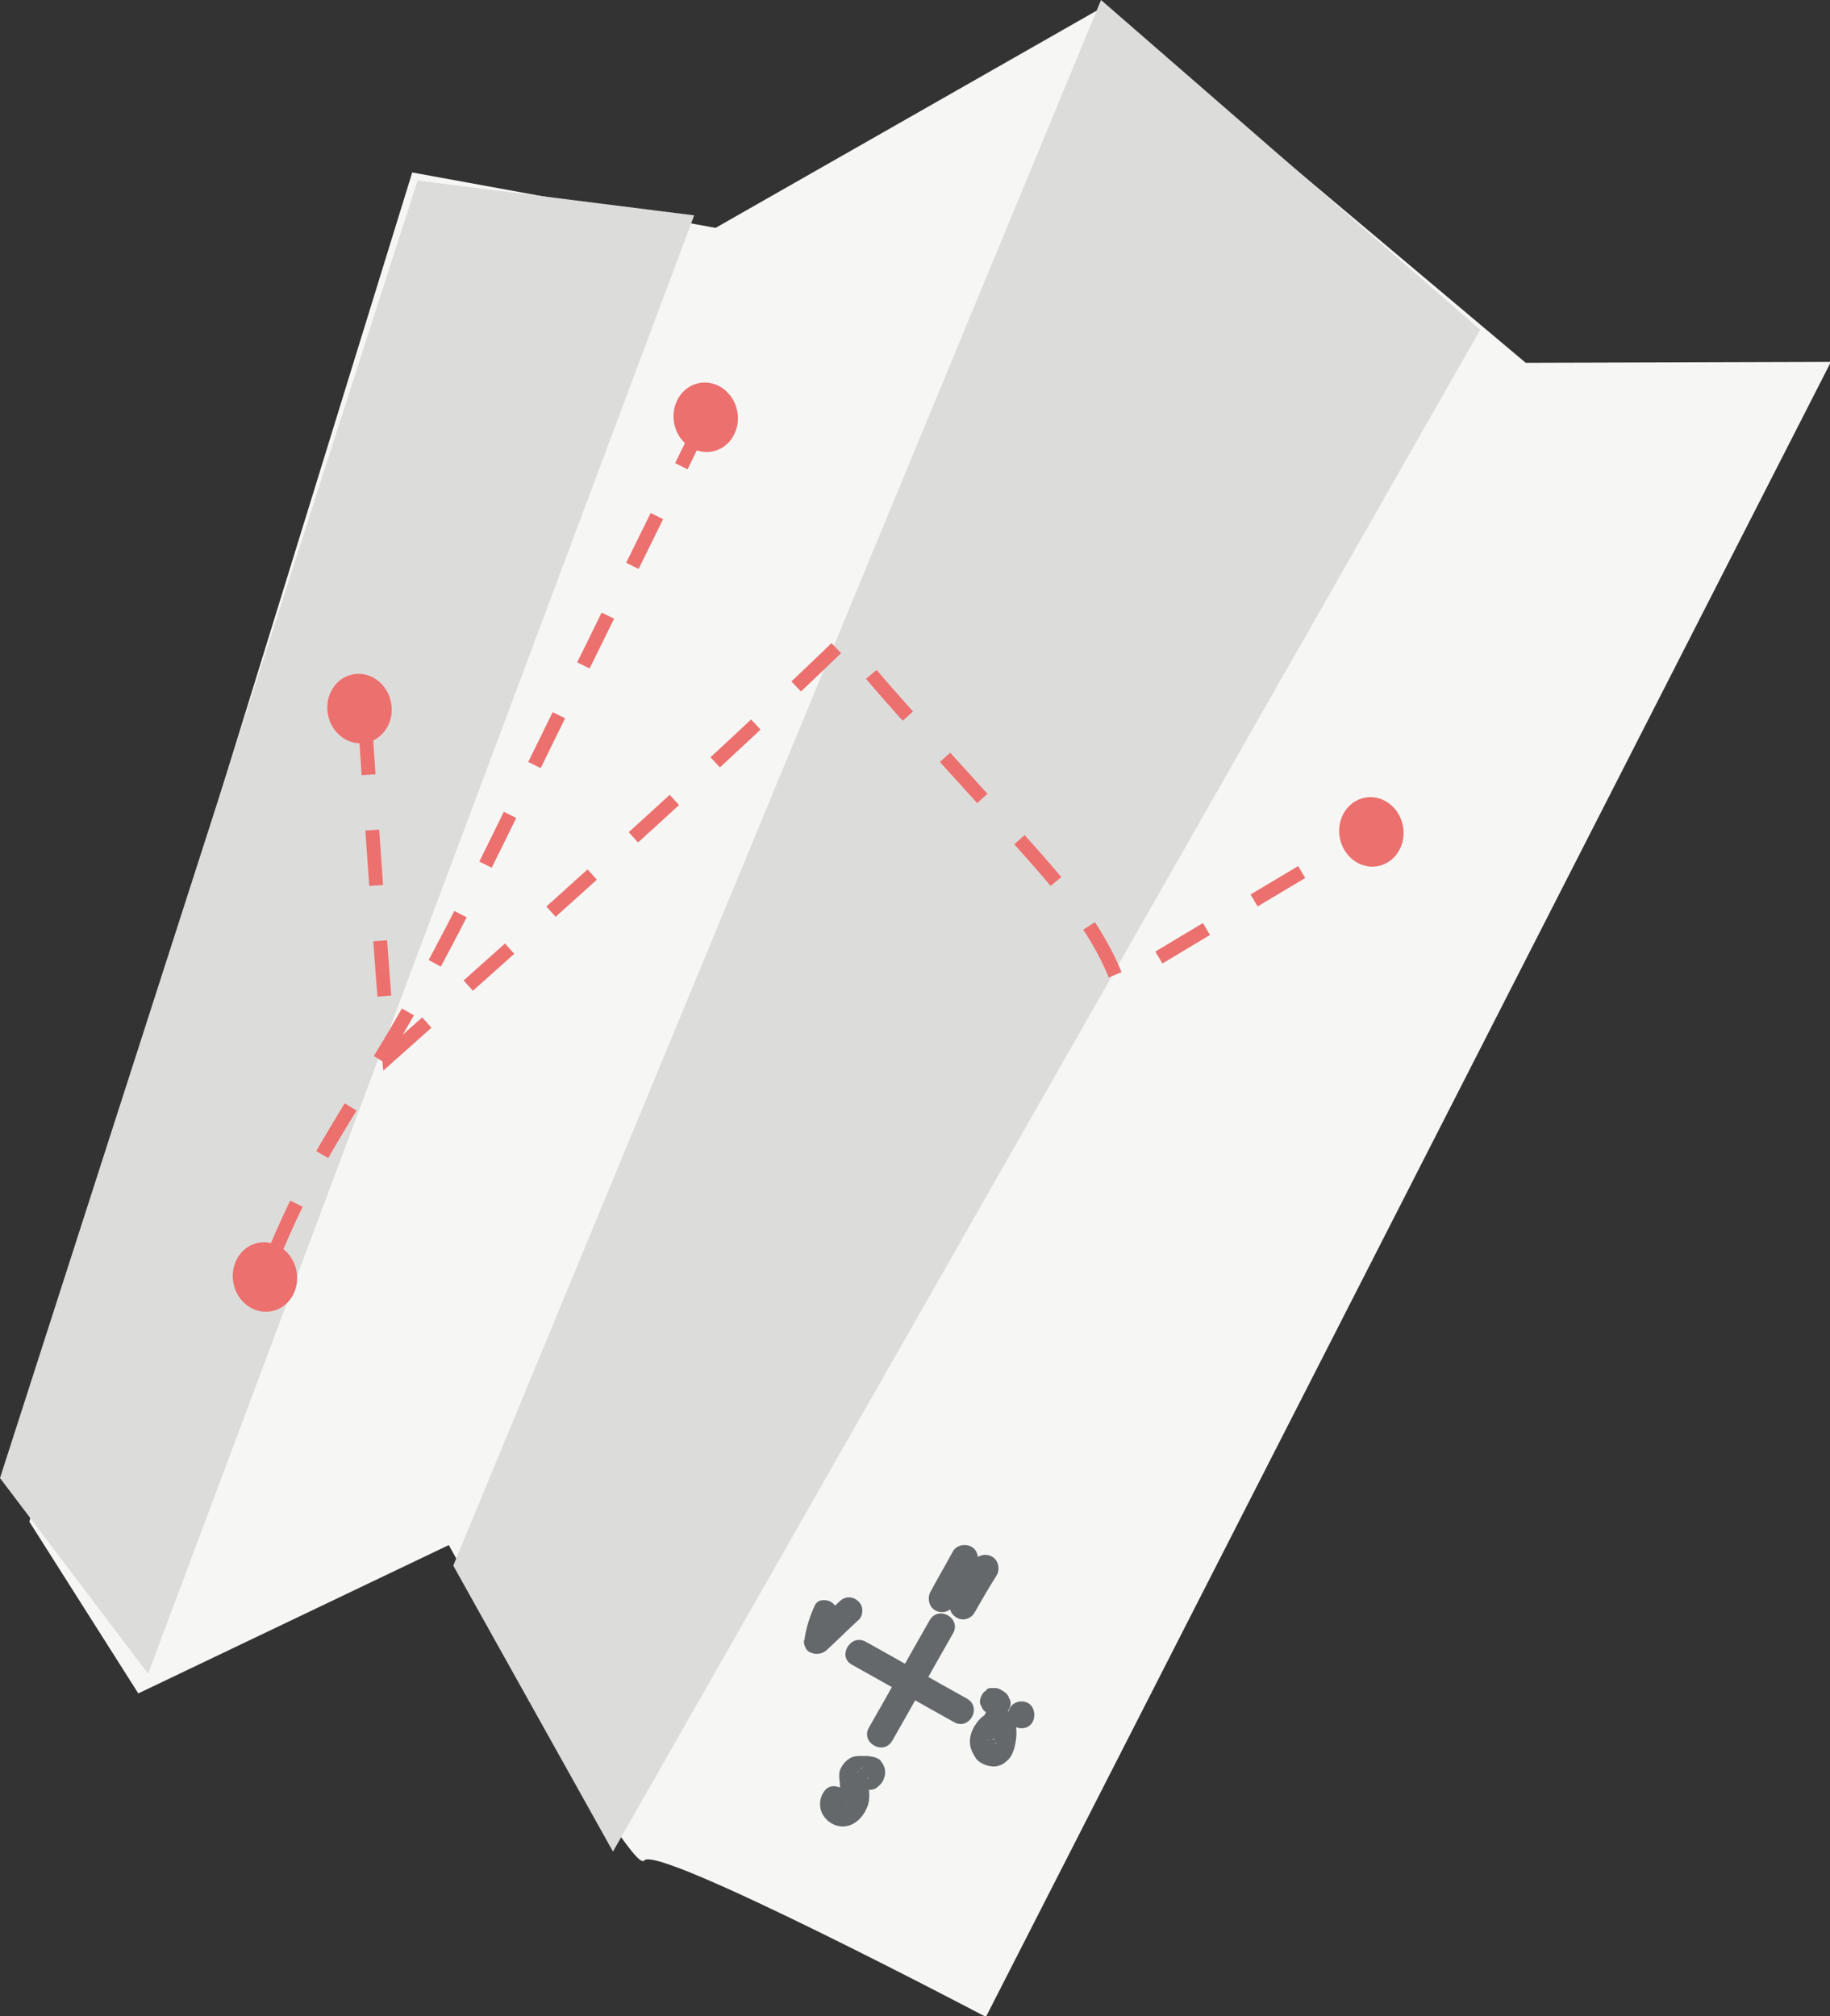 <svg width="187" height="206" viewBox="0 0 187 206" fill="none" xmlns="http://www.w3.org/2000/svg">
<rect x="0" y="0" width="187" height="206" fill="#333333" stroke="none"/>
<g clip-path="url(#clip0)">
<path d="M42.123 17.623L12.764 112.679L3.009 155.504L14.132 173.036L45.861 157.878C45.861 157.878 64.552 191.847 65.828 190.112C67.105 188.377 100.748 206.091 100.748 206.091L187.091 36.981L155.909 37.073L112.692 0.73L73.122 23.285L42.123 17.623Z" fill="#F6F7F4"/>
<path d="M112.51 0L46.317 159.979L62.637 189.199L151.259 33.694L112.51 0Z" fill="#DCDDDB"/>
<path d="M42.67 18.445L0 151.03L15.135 171.028L70.934 22.006L42.67 18.445Z" fill="#DCDDDB"/>
<path d="M37.291 73.506C38.02 85.011 38.84 96.425 39.752 107.931C55.617 93.777 71.025 80.172 86.343 65.379C88.075 67.936 90.081 70.128 92.087 72.41C96.098 76.885 100.11 81.268 104.122 85.742C108.042 90.125 112.145 94.691 114.242 100.352C122.904 95.147 131.566 89.942 140.227 84.829" stroke="#EC706E" stroke-width="1.417" stroke-miterlimit="10" stroke-dasharray="5.67 5.67"/>
<path d="M72.119 42.551C65.555 55.974 58.899 69.397 52.334 82.82C48.414 90.856 44.402 98.891 39.843 106.561C37.382 110.67 34.829 114.597 32.458 118.797C30.361 122.632 28.538 126.559 26.988 130.668" stroke="#EC706E" stroke-width="1.417" stroke-miterlimit="10" stroke-dasharray="5.67 5.67"/>
<path d="M72.787 46.135C74.567 45.792 75.71 43.948 75.338 42.017C74.967 40.086 73.223 38.798 71.443 39.141C69.663 39.484 68.521 41.328 68.892 43.26C69.263 45.191 71.007 46.478 72.787 46.135Z" fill="#EC706E"/>
<path d="M140.807 88.503C142.587 88.16 143.729 86.316 143.358 84.384C142.987 82.453 141.243 81.165 139.463 81.509C137.683 81.852 136.54 83.696 136.912 85.627C137.283 87.558 139.027 88.846 140.807 88.503Z" fill="#EC706E"/>
<path d="M37.409 75.901C39.189 75.558 40.331 73.714 39.96 71.783C39.589 69.851 37.845 68.564 36.065 68.907C34.284 69.25 33.142 71.094 33.513 73.025C33.885 74.957 35.629 76.244 37.409 75.901Z" fill="#EC706E"/>
<path d="M27.747 133.984C29.527 133.641 30.669 131.797 30.298 129.866C29.927 127.935 28.183 126.647 26.402 126.99C24.622 127.333 23.48 129.177 23.851 131.109C24.222 133.04 25.966 134.328 27.747 133.984Z" fill="#EC706E"/>
<path d="M97.375 158.518C96.645 159.887 95.825 161.257 95.096 162.627C94.731 163.266 94.913 164.179 95.551 164.544C96.19 164.91 97.01 164.727 97.466 164.088C98.104 162.901 98.834 161.805 99.472 160.618C98.651 160.344 97.74 160.161 96.919 159.887C96.737 161.44 96.828 162.901 97.101 164.453C97.193 165.001 97.74 165.366 98.195 165.457C98.743 165.549 99.29 165.275 99.563 164.818C100.293 163.54 101.022 162.262 101.842 160.983C102.207 160.344 102.025 159.431 101.387 159.066C100.748 158.7 99.928 158.883 99.472 159.522C98.743 160.801 98.013 162.079 97.193 163.357C98.013 163.449 98.834 163.54 99.654 163.722C99.563 163.449 99.563 163.266 99.563 162.992C99.563 163.083 99.563 163.266 99.654 163.357C99.472 162.17 99.472 161.074 99.654 159.887C99.654 159.613 99.563 159.248 99.381 159.066C99.198 158.883 98.925 158.609 98.651 158.609C98.104 158.518 97.466 158.7 97.101 159.248C96.463 160.435 95.734 161.531 95.096 162.718C95.916 163.175 96.645 163.631 97.466 164.088C98.195 162.718 99.016 161.348 99.746 159.979C100.11 159.34 99.928 158.426 99.29 158.061C98.651 157.696 97.74 157.879 97.375 158.518Z" fill="#64686B"/>
<path d="M89.534 182.715C89.899 182.442 90.263 182.076 90.355 181.62C90.446 181.437 90.446 181.254 90.446 181.072C90.446 180.707 90.355 180.524 90.172 180.159C90.081 180.067 89.99 179.976 89.99 179.885C89.899 179.793 89.716 179.702 89.534 179.611C89.26 179.52 88.987 179.428 88.622 179.52H88.531C88.622 179.52 88.805 179.52 88.896 179.428C88.622 179.428 88.349 179.428 88.075 179.428C87.619 179.428 87.163 179.428 86.799 179.702C86.343 179.976 85.978 180.433 85.796 180.981C85.705 181.528 85.796 182.076 85.887 182.624C85.887 182.533 85.887 182.35 85.796 182.259C85.887 182.715 85.887 183.172 85.887 183.629C85.887 183.537 85.887 183.355 85.978 183.263C85.978 183.446 85.887 183.629 85.887 183.811C85.978 183.72 85.978 183.629 86.069 183.446C85.978 183.629 85.887 183.72 85.796 183.903C85.887 183.811 85.978 183.72 85.978 183.629C85.887 183.72 85.796 183.811 85.705 183.903C85.796 183.811 85.887 183.72 85.978 183.72C85.887 183.811 85.796 183.811 85.705 183.903C85.796 183.811 85.887 183.811 86.069 183.72C85.978 183.72 85.887 183.811 85.796 183.811C85.887 183.811 86.069 183.811 86.16 183.72C86.069 183.72 85.978 183.72 85.978 183.72C86.069 183.72 86.252 183.72 86.343 183.811C86.252 183.811 86.16 183.811 86.069 183.72C86.16 183.811 86.252 183.811 86.434 183.903C86.343 183.903 86.252 183.811 86.252 183.811C86.343 183.903 86.434 183.994 86.525 183.994C86.434 183.903 86.434 183.903 86.343 183.811C86.434 183.903 86.525 183.994 86.525 184.085C86.434 183.994 86.434 183.903 86.343 183.811C86.434 183.903 86.434 183.994 86.525 184.176C86.525 184.085 86.434 183.994 86.434 183.994C86.434 184.085 86.434 184.268 86.525 184.359C86.525 184.268 86.525 184.268 86.525 184.176C86.525 184.268 86.525 184.45 86.434 184.542C86.434 184.45 86.434 184.45 86.434 184.359C86.343 184.45 86.343 184.542 86.252 184.724C86.252 184.724 86.252 184.633 86.343 184.633C86.252 184.724 86.16 184.816 86.16 184.907C86.16 184.907 86.16 184.816 86.252 184.816C86.707 184.268 86.799 183.355 86.252 182.898C85.705 182.442 84.793 182.35 84.337 182.898C83.699 183.629 83.608 184.724 84.155 185.546C84.702 186.368 85.705 186.825 86.707 186.551C87.619 186.277 88.257 185.546 88.622 184.633C88.987 183.72 88.805 182.807 88.622 181.894C88.622 181.985 88.622 182.168 88.713 182.259C88.713 181.985 88.622 181.802 88.713 181.528C88.713 181.62 88.713 181.802 88.622 181.894V181.802C88.531 181.894 88.531 181.985 88.44 182.168C88.44 182.076 88.531 182.076 88.531 181.985C88.44 182.076 88.349 182.168 88.349 182.259C88.349 182.259 88.349 182.168 88.44 182.168C88.349 182.259 88.257 182.35 88.166 182.35C88.257 182.35 88.257 182.259 88.349 182.259C88.257 182.35 88.166 182.35 87.984 182.442C88.075 182.442 88.075 182.442 88.166 182.442C88.075 182.442 87.893 182.442 87.802 182.533C87.984 182.533 88.257 182.533 88.44 182.533C88.805 182.533 89.078 182.533 89.443 182.442C88.896 182.259 88.44 181.985 87.893 181.802C87.893 181.802 87.893 181.802 87.893 181.894C87.802 181.802 87.802 181.711 87.71 181.528V181.62C87.71 181.528 87.71 181.346 87.619 181.254V181.346C87.619 181.254 87.619 181.072 87.71 180.981C87.71 181.072 87.71 181.072 87.71 181.163C87.802 181.072 87.802 180.981 87.893 180.798C87.893 180.889 87.802 180.889 87.802 180.981C87.893 180.889 87.984 180.798 87.984 180.707L87.893 180.798C87.984 180.707 88.075 180.615 88.166 180.615C87.893 180.798 87.619 181.072 87.528 181.437C87.437 181.802 87.437 182.168 87.71 182.533C87.984 182.807 88.896 183.081 89.534 182.715Z" fill="#64686B"/>
<path d="M102.663 175.045C102.481 174.954 102.298 174.863 102.207 174.863C101.934 174.771 101.751 174.771 101.569 174.863C101.204 174.863 100.931 175.045 100.657 175.228C100.201 175.502 99.837 175.958 99.563 176.415C99.29 176.871 99.107 177.419 99.107 177.967C99.107 178.606 99.381 179.154 99.745 179.702C100.019 180.067 100.566 180.341 101.022 180.433C101.387 180.524 101.751 180.524 102.025 180.433C102.389 180.341 102.663 180.159 102.937 179.885C103.575 179.337 103.757 178.332 103.848 177.511C103.939 176.597 103.757 175.41 102.937 174.771C102.663 174.497 102.389 174.406 101.934 174.406C101.569 174.406 101.204 174.589 100.931 174.771C100.657 175.045 100.475 175.41 100.566 175.776C100.566 176.141 100.657 176.506 100.931 176.78C101.022 176.871 101.022 176.871 101.113 176.963C101.022 176.871 100.931 176.78 100.931 176.689C101.022 176.78 101.022 176.871 101.113 176.963C101.022 176.871 101.022 176.78 100.931 176.597C101.022 176.78 101.022 176.963 101.022 177.054C101.022 176.963 101.022 176.78 100.931 176.689C101.022 177.054 100.931 177.419 100.931 177.785C100.931 177.693 100.931 177.511 101.022 177.419C101.022 177.602 100.931 177.876 100.84 178.058C100.931 177.967 100.931 177.876 101.022 177.693C101.022 177.785 100.931 177.876 100.84 177.967C100.931 177.876 101.022 177.785 101.022 177.693C100.931 177.785 100.931 177.876 100.84 177.876C100.931 177.785 101.022 177.693 101.113 177.693C101.022 177.693 101.022 177.785 100.931 177.785C101.022 177.693 101.113 177.693 101.295 177.602C101.204 177.602 101.113 177.602 101.113 177.693C101.204 177.693 101.387 177.693 101.478 177.602C101.387 177.602 101.387 177.602 101.295 177.602C101.387 177.602 101.569 177.602 101.66 177.693C101.569 177.693 101.478 177.693 101.478 177.602C101.569 177.693 101.66 177.693 101.842 177.785C101.751 177.785 101.66 177.693 101.569 177.693C101.66 177.785 101.751 177.876 101.842 177.876C101.751 177.785 101.66 177.693 101.66 177.693C101.751 177.785 101.842 177.876 101.842 177.967C101.751 177.876 101.751 177.785 101.66 177.693C101.751 177.785 101.751 177.876 101.842 178.058C101.842 177.967 101.751 177.876 101.751 177.785C101.751 177.876 101.751 178.058 101.842 178.15C101.842 178.058 101.842 177.967 101.842 177.876C101.842 177.967 101.842 178.15 101.751 178.241C101.751 178.058 101.842 177.967 101.842 177.876C101.751 177.967 101.751 178.058 101.66 178.241C101.751 178.058 101.842 177.967 101.934 177.785C101.842 177.876 101.751 177.967 101.751 178.058C101.842 177.876 102.025 177.785 102.207 177.602C102.116 177.693 102.025 177.785 101.934 177.785C102.025 177.693 102.116 177.693 102.207 177.602C102.116 177.693 102.025 177.693 101.842 177.785C101.934 177.785 101.934 177.785 102.025 177.693C101.934 177.693 101.751 177.693 101.66 177.785C101.751 177.785 101.751 177.785 101.751 177.785C101.66 177.785 101.478 177.785 101.387 177.693H101.478C101.387 177.602 101.295 177.602 101.113 177.511C101.113 177.511 101.204 177.511 101.204 177.602C101.478 177.785 101.934 177.785 102.298 177.785C102.572 177.693 102.937 177.419 103.119 177.145C103.301 176.871 103.392 176.415 103.301 176.05C103.21 175.958 103.21 175.867 103.119 175.684C103.028 175.319 102.937 175.228 102.663 175.045Z" fill="#64686B"/>
<path d="M100.839 175.045C100.931 175.137 101.022 175.137 101.113 175.228C101.295 175.319 101.478 175.411 101.66 175.411C101.842 175.411 102.025 175.411 102.207 175.411C102.389 175.411 102.572 175.319 102.663 175.137C102.845 175.045 102.936 174.954 103.028 174.771C103.119 174.68 103.119 174.589 103.21 174.406C103.301 174.132 103.301 173.95 103.21 173.676C103.119 173.584 103.119 173.493 103.028 173.31C102.936 173.128 102.754 172.945 102.572 172.854C102.481 172.762 102.389 172.762 102.298 172.671C102.116 172.58 101.934 172.489 101.751 172.489C101.569 172.489 101.386 172.489 101.204 172.489C101.022 172.489 100.839 172.58 100.748 172.762C100.566 172.854 100.475 172.945 100.384 173.128C100.292 173.219 100.292 173.31 100.201 173.493C100.11 173.767 100.11 173.95 100.201 174.223C100.292 174.315 100.292 174.406 100.384 174.589C100.475 174.771 100.657 174.863 100.839 175.045Z" fill="#64686B"/>
<path d="M104.395 176.598C106.128 176.598 106.128 173.858 104.395 173.858C102.572 173.858 102.572 176.598 104.395 176.598Z" fill="#64686B"/>
<path d="M83.243 164.088C82.787 165.092 82.422 166.188 82.24 167.284C82.24 167.375 82.24 167.558 82.149 167.649C82.149 167.831 82.149 168.014 82.24 168.197C82.331 168.471 82.513 168.745 82.787 168.836C83.334 169.11 83.972 169.019 84.428 168.653C85.522 167.649 86.616 166.553 87.71 165.549C88.257 165.092 88.257 164.088 87.71 163.631C87.163 163.083 86.343 163.083 85.796 163.631C84.702 164.636 83.608 165.731 82.513 166.736C83.243 167.192 84.063 167.649 84.793 168.105C84.884 167.192 85.157 166.37 85.522 165.549C85.431 165.64 85.431 165.731 85.34 165.914C85.34 165.823 85.431 165.731 85.431 165.64C85.613 165.275 85.704 165.001 85.613 164.544C85.522 164.27 85.249 163.905 84.975 163.722C84.702 163.54 84.246 163.449 83.881 163.54C83.699 163.54 83.334 163.814 83.243 164.088Z" fill="#64686B"/>
<path d="M95.004 165.549C92.907 169.201 90.901 172.854 88.804 176.506C87.893 178.059 90.263 179.428 91.175 177.876C93.272 174.223 95.278 170.571 97.375 166.918C98.287 165.366 95.916 163.997 95.004 165.549Z" fill="#64686B"/>
<path d="M87.072 170.114C90.537 172.032 94.001 174.041 97.466 175.958C99.016 176.871 100.384 174.497 98.834 173.584C95.369 171.667 91.904 169.658 88.44 167.74C86.89 166.918 85.522 169.293 87.072 170.114Z" fill="#64686B"/>
</g>
<defs>
<clipPath id="clip0">
<rect width="187" height="206" fill="white"/>
</clipPath>
</defs>
</svg>
